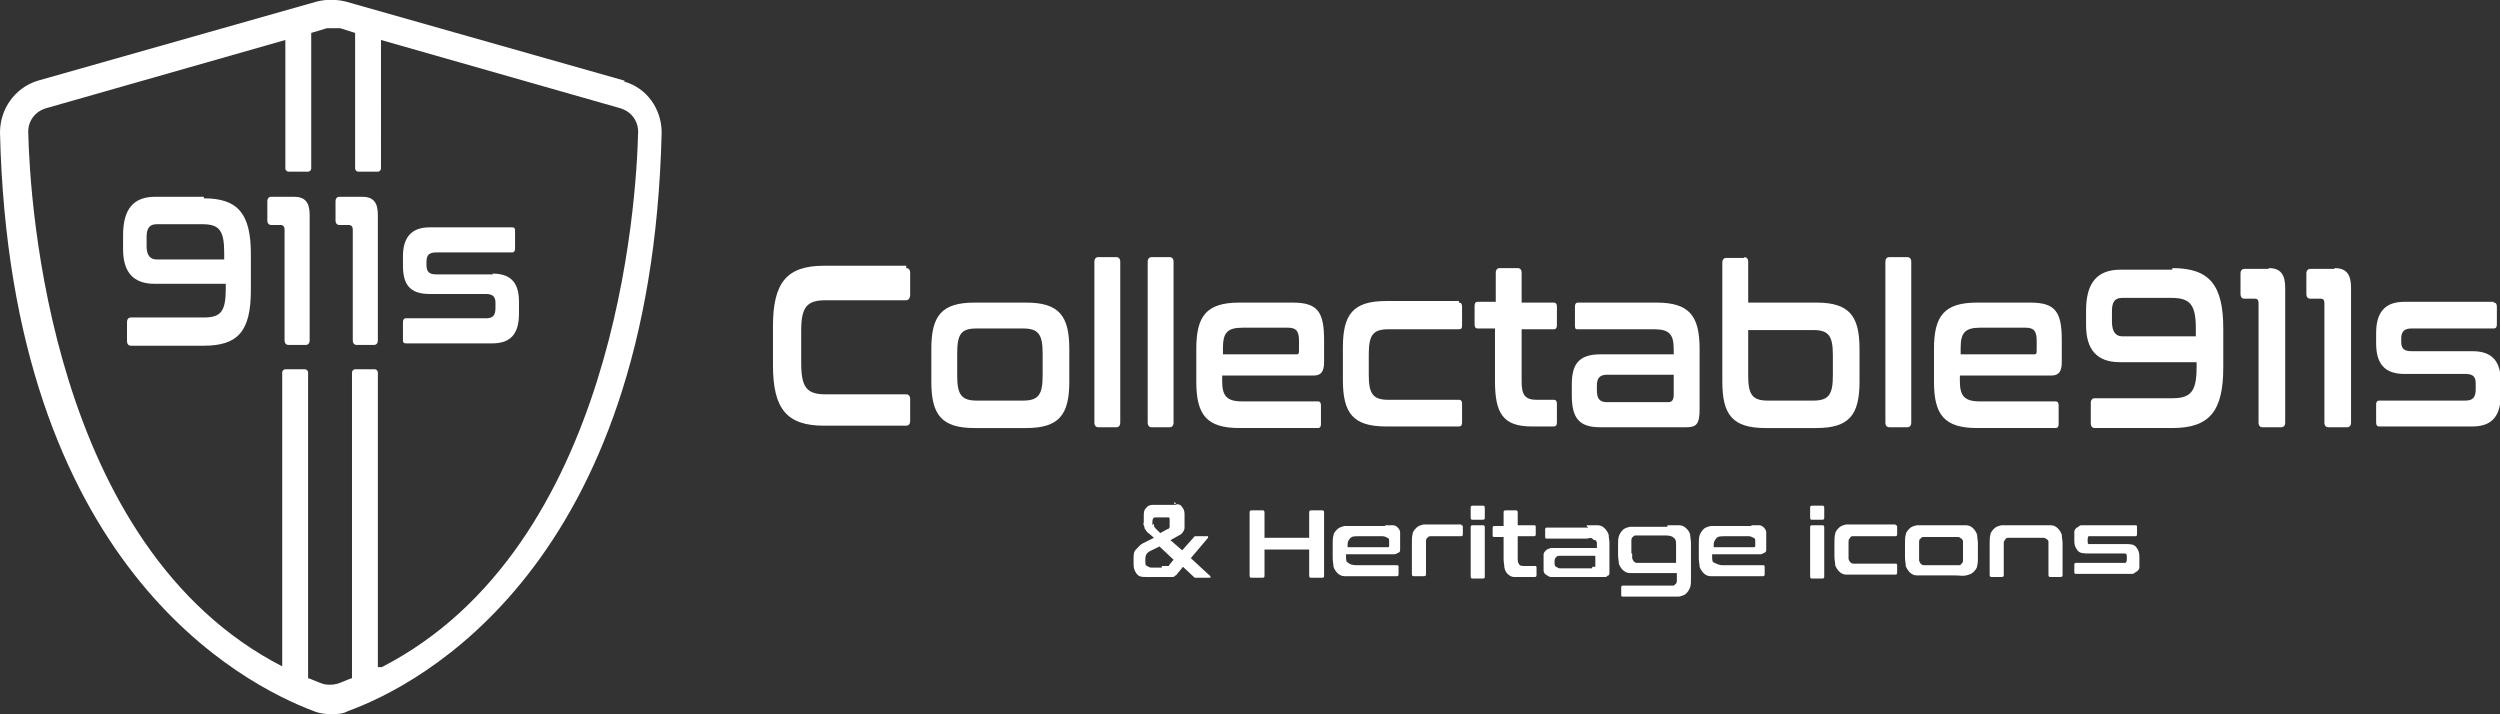 <?xml version="1.0" encoding="UTF-8"?>
<svg id="Laag_1" xmlns="http://www.w3.org/2000/svg" version="1.1" viewBox="0 0 318.9 91.1">
  <rect x="0" y="0" width="318.9" height="91.1" fill="#333333" stroke="none"/>
  <!-- Generator: Adobe Illustrator 29.5.1, SVG Export Plug-In . SVG Version: 2.1.0 Build 141)  -->
  <defs>
    <style>
      .st0 {
        fill: #fff;
      }
    </style>
  </defs>
  <g>
    <g>
      <path class="st0" d="M115.6,34.2c.3,0,.5.2.5.6v2.8c0,.4-.2.7-.5.7h-10.3c-2.4,0-3.1.9-3.1,3.9v4.1c0,3.1.7,4,3.1,4h10.3c.3,0,.5.2.5.6v2.8c0,.4-.2.6-.5.6h-10.5c-4.7,0-6.5-2.1-6.5-7.7v-5c0-5.6,1.8-7.7,6.5-7.7h10.5v.3Z"/>
      <path class="st0" d="M130.9,38.6c4.2,0,5.5,1.7,5.5,5.9v4.2c0,4.2-1.3,5.9-5.5,5.9h-6.6c-4.2,0-5.5-1.7-5.5-5.9v-4.2c0-4.2,1.3-5.9,5.5-5.9h6.6ZM122.1,47.9c0,2.4.5,3.2,2.5,3.2h5.9c2,0,2.5-.8,2.5-3.2v-2.8c0-2.4-.5-3.2-2.5-3.2h-5.9c-2,0-2.5.7-2.5,3.2v2.8Z"/>
      <path class="st0" d="M142.4,32.8c.3,0,.5.2.5.6v20.5c0,.4-.2.6-.5.6h-2.3c-.3,0-.5-.2-.5-.6v-20.5c0-.4.2-.6.5-.6h2.3Z"/>
      <path class="st0" d="M149.2,32.8c.3,0,.5.2.5.6v20.5c0,.4-.2.6-.5.6h-2.3c-.3,0-.5-.2-.5-.6v-20.5c0-.4.2-.6.5-.6h2.3Z"/>
      <path class="st0" d="M164.9,38.6c3.2,0,4,1.2,4,4.8v2.8c0,1.2-.4,1.7-1.3,1.7h-11.7v.7c0,1.8.5,2.6,2.5,2.6h9.7c.3,0,.4.2.4.5v2.4c0,.3-.1.5-.4.5h-10c-4.2,0-5.5-1.7-5.5-5.9v-4.2c0-4.2,1.3-5.9,5.5-5.9,0,0,6.8,0,6.8,0ZM155.9,45.2h9.4c.3,0,.4,0,.4-.5v-1.2c0-1.2-.3-1.7-1.4-1.7h-5.8c-2,0-2.5.7-2.5,2.6v.8h0Z"/>
      <path class="st0" d="M186.1,38.6c.3,0,.4.2.4.5v2.4c0,.4-.1.5-.4.5h-9c-2,0-2.5.8-2.5,3.2v2.6c0,2.4.5,3.2,2.5,3.2h9c.3,0,.4.2.4.5v2.4c0,.3-.1.5-.4.5h-9.3c-4.2,0-5.5-1.7-5.5-5.9v-4.2c0-4.2,1.3-5.9,5.5-5.9h9.3v.2Z"/>
      <path class="st0" d="M190.8,38.6v-3.8c0-.4.2-.6.5-.6h2.3c.3,0,.5.2.5.6v3.8h4.1c.3,0,.4.2.4.5v2.4c0,.3-.1.5-.4.5h-4.1v6.7c0,1.6.4,2.3,1.9,2.3h2.2c.3,0,.4.2.4.5v2.4c0,.3-.1.5-.4.5h-2.8c-3.7,0-4.7-1.7-4.7-5.8v-6.7h-2.2c-.3,0-.4-.2-.4-.5v-2.4c0-.3.1-.5.4-.5h2.3Z"/>
      <path class="st0" d="M211.3,38.6c4.2,0,5.5,1.7,5.5,5.9v7.7c0,1.9-.4,2.3-1.7,2.3h-11c-2.7,0-3.6-1.2-3.6-4.1v-1.4c0-2.4.8-3.8,3.6-3.8h9.4v-.6c0-1.9-.5-2.6-2.5-2.6h-9.7c-.3,0-.4,0-.4-.5v-2.4c0-.3.1-.5.4-.5,0,0,10,0,10,0ZM213.5,50.3v-2.5h-8.5c-1,0-1.3.5-1.3,1.4v.6c0,1,.3,1.5,1.3,1.5h7.8c.5,0,.7-.3.7-1Z"/>
      <path class="st0" d="M222.5,32.8c.3,0,.5.2.5.6v5.2h8.7c4.2,0,5.5,1.7,5.5,5.9v4.2c0,4.2-1.3,5.9-5.5,5.9h-6.5c-4.2,0-5.5-1.7-5.5-5.9v-15.2c0-.4.2-.6.5-.6h2.3ZM223,42.1v5.8c0,2.4.5,3.2,2.5,3.2h5.8c2,0,2.5-.8,2.5-3.2v-2.6c0-2.4-.5-3.2-2.5-3.2h-8.4,0Z"/>
      <path class="st0" d="M243.3,32.8c.3,0,.5.2.5.6v20.5c0,.4-.2.6-.5.6h-2.3c-.3,0-.5-.2-.5-.6v-20.5c0-.4.2-.6.5-.6h2.3Z"/>
      <path class="st0" d="M259,38.6c3.2,0,4,1.2,4,4.8v2.8c0,1.2-.4,1.7-1.3,1.7h-11.7v.7c0,1.8.5,2.6,2.5,2.6h9.7c.3,0,.4.2.4.5v2.4c0,.3-.1.5-.4.5h-10c-4.2,0-5.5-1.7-5.5-5.9v-4.2c0-4.2,1.3-5.9,5.5-5.9,0,0,6.8,0,6.8,0ZM250,45.2h9.4c.3,0,.4,0,.4-.5v-1.2c0-1.2-.3-1.7-1.4-1.7h-5.8c-2,0-2.5.7-2.5,2.6v.8h0Z"/>
      <path class="st0" d="M277.1,34.2c4.7,0,6.5,2.1,6.5,7.7v5c0,5.6-1.8,7.7-6.5,7.7h-9.9c-.3,0-.5-.2-.5-.6v-2.6c0-.4.2-.6.5-.6h9.9c2.4,0,3.1-.9,3.1-4v-.6h-9.8c-2.9,0-4.3-1.6-4.3-4.7v-1.9c0-3.5,1.4-5.2,4.4-5.2h6.6v-.2ZM270.8,42.9h9.3v-1c0-3-.7-3.9-3.1-3.9h-6.3c-1,0-1.3.6-1.3,1.7v1.3c0,1.2.4,1.9,1.3,1.9h.1Z"/>
      <path class="st0" d="M289.4,34.2c1.5,0,2.1.8,2.1,2.5v17.2c0,.4-.2.6-.5.6h-2.4c-.3,0-.5-.2-.5-.6v-15.2c0-.4-.1-.6-.5-.6h-1.3c-.3,0-.5-.2-.5-.6v-2.6c0-.4.2-.6.5-.6h3.1,0Z"/>
      <path class="st0" d="M297.8,34.2c1.5,0,2.1.8,2.1,2.5v17.2c0,.4-.2.6-.5.6h-2.4c-.3,0-.5-.2-.5-.6v-15.2c0-.4-.1-.6-.5-.6h-1.3c-.3,0-.5-.2-.5-.6v-2.6c0-.4.2-.6.5-.6h3.1,0Z"/>
      <path class="st0" d="M318.1,38.6c.3,0,.4.2.4.5v2.3c0,.3-.1.5-.4.5h-10.5c-1,0-1.3.5-1.3,1.3v.4c0,.8.3,1.2,1.3,1.2h7.8c2.6,0,3.6,1.4,3.6,3.9v1.6c0,2.5-.9,4.1-3.6,4.1h-11.9c-.3,0-.4-.2-.4-.5v-2.3c0-.3.1-.5.4-.5h11c.9,0,1.3-.4,1.3-1.4v-.8c0-.8-.3-1.2-1.3-1.2h-7.8c-2.6,0-3.6-1.4-3.6-3.9v-1.3c0-2.4.9-4,3.6-4h11.4Z"/>
    </g>
    <g>
      <path class="st0" d="M149.8,64.3c.4,0,.8,0,1,.4.2.2.3.5.3.9v1.6c0,.2,0,.3-.1.5s-.2.3-.3.4-.3.2-.5.3l-.9.5,1.5,1.3,1.6-1.8h1.5c.1,0,.2,0,.2,0v.2l-2.2,2.6,2.5,2.3v.2s0,0-.2,0h-1.8c0,0-1.5-1.4-1.5-1.4l-.4.5c-.2.2-.3.4-.4.5s-.3.2-.4.3c-.2,0-.3,0-.5,0h-3c-.5,0-.9,0-1.2-.4s-.4-.7-.4-1.3v-.7c0-.4,0-.8.3-1.1s.5-.6.9-.8l1.4-.7-.7-.6c-.1,0-.2-.2-.3-.3,0,0-.1-.2-.2-.3,0,0,0-.2-.1-.4s0-.3,0-.4v-.7c0-.5,0-.8.3-1.1.2-.3.5-.4.9-.4h3l-.3-.4ZM148.2,72.2h.6s.1,0,.2,0,.1,0,.2-.2l.5-.6-1.8-1.7-1.2.6c-.4.2-.6.5-.6,1v.3c0,.3,0,.5.2.6.1,0,.3.2.5.2h1.4ZM147.2,66.7v.4s.1.2.2.3l.6.6.9-.5c.2,0,.3-.2.3-.3v-.9c0,0,0-.3-.1-.3,0,0-.2,0-.3,0h-1.4c-.3,0-.4.2-.4.6v.4l.2-.2Z"/>
      <path class="st0" d="M161,65.1c.2,0,.3,0,.3.3v3.2h5.7v-3.2c0-.2,0-.3.3-.3h1.3c.2,0,.3,0,.3.3v8c0,.2,0,.3-.3.3h-1.3c-.2,0-.3,0-.3-.3v-3.3h-5.7v3.3c0,.2,0,.3-.3.3h-1.3c-.2,0-.3,0-.3-.3v-8c0-.2,0-.3.3-.3h1.3Z"/>
      <path class="st0" d="M176.7,67c.4,0,.8,0,1,0,.3,0,.5.2.6.3.2.2.3.4.3.6v2.1c0,.3,0,.4-.2.5-.1,0-.3.2-.5.2h-6.2v.3c0,.4,0,.7.3.8.2.2.5.3,1.1.3h5.1c.1,0,.2,0,.2.2v1c0,0,0,.2-.2.2h-5.3c-.6,0-1,0-1.4,0-.4,0-.7-.2-.9-.4s-.4-.5-.5-.8c0-.3-.1-.7-.1-1.1v-1.8c0-.4,0-.8.1-1.1,0-.3.3-.6.5-.8s.5-.3.9-.4c.4,0,.8,0,1.4,0h3.8ZM172,69.8h5c.1,0,.2,0,.2-.2v-.5c0-.3,0-.4-.2-.5-.1,0-.3-.2-.6-.2h-3.1c-.5,0-.9,0-1.1.3-.2.2-.3.4-.3.8v.3h.1Z"/>
      <path class="st0" d="M186.4,67c.1,0,.2,0,.2.2v1c0,0,0,.2-.2.2h-3.9c-.1,0-.3,0-.4.2-.1,0-.2.2-.2.4v4.2c0,.2,0,.3-.3.3h-1.2c-.2,0-.3,0-.3-.3v-4c0-.4,0-.8.1-1.1,0-.3.3-.6.5-.8s.5-.3.9-.4c.4,0,.8,0,1.4,0h3.4v.2Z"/>
      <path class="st0" d="M189.1,64.5c.2,0,.3,0,.3.3v1.2c0,.2,0,.3-.3.3h-1.2c-.2,0-.3,0-.3-.3v-1.2c0-.2,0-.3.3-.3h1.2ZM189.1,67c.2,0,.3,0,.3.3v6.2c0,.2,0,.3-.3.3h-1.2c-.2,0-.3,0-.3-.3v-6.2c0-.2,0-.3.3-.3h1.2Z"/>
      <path class="st0" d="M191.8,67v-1.6c0-.2,0-.3.3-.3h1.2c.2,0,.3,0,.3.3v1.6h2.1c.1,0,.2,0,.2.2v1c0,0,0,.2-.2.2h-2.1v2.8c0,.3,0,.6.2.8.1.2.4.2.8.2h1.2c.1,0,.2,0,.2.2v1c0,0,0,.2-.2.2h-1.5c-.5,0-.9,0-1.2,0s-.6-.2-.8-.4-.3-.4-.4-.8c0-.3-.1-.7-.1-1.1v-2.8h-1.2c-.1,0-.2,0-.2-.2v-1c0,0,0-.2.2-.2,0,0,1.2,0,1.2,0Z"/>
      <path class="st0" d="M202.4,67c.5,0,1,0,1.4,0,.4,0,.7.2.9.4.2.2.4.5.5.8,0,.3.1.7.1,1.1v3.8c0,0,0,.2-.1.3,0,0-.2,0-.3.2h-6.2c-.4,0-.7,0-.9,0-.2,0-.4-.2-.6-.3-.1,0-.3-.3-.3-.5v-2.1c0-.2.2-.4.3-.5s.3-.2.6-.3c.2,0,.5,0,.9,0h5v-.7c0,0-.1-.3-.2-.3s-.2,0-.4-.2-.4,0-.7,0h-5.1c-.1,0-.2,0-.2-.2v-1c0,0,0-.2.2-.2h5.3l-.2-.2ZM203.2,72.3h.3v-1.4h-4.5c-.3,0-.4,0-.5.2-.1,0-.2.3-.2.4v.3c0,.2,0,.4.2.5s.3.2.5.2h4.1v-.2Z"/>
      <path class="st0" d="M212.8,67c.6,0,1,0,1.4,0,.4,0,.7.2.9.4.2.2.4.4.5.8,0,.3.1.7.1,1.1v4.5c0,.4,0,.8-.1,1.1s-.3.6-.5.8c-.2.2-.5.3-.9.4-.4,0-.8,0-1.4,0h-5.8c-.1,0-.2,0-.2-.2v-1c0,0,0-.2.2-.2h6.3c.2,0,.3,0,.4-.2.1,0,.2-.2.2-.4v-1h-4.6c-.6,0-1,0-1.4,0-.4,0-.7-.2-.9-.4-.2-.2-.4-.5-.5-.8,0-.3-.1-.7-.1-1.1v-1.3c0-.4,0-.8.1-1.1s.3-.6.5-.8c.2-.2.5-.3.9-.4.4,0,.8,0,1.4,0h3.4v-.2ZM208.2,70.7v.5c0,0,.1.3.2.4s.2.2.4.2h5v-2.3c0-.4,0-.7-.3-.9-.2-.2-.5-.3-1.1-.3h-3.7c-.1,0-.3,0-.4.2-.1,0-.2.2-.2.4v1.7h.1Z"/>
      <path class="st0" d="M223.4,67c.4,0,.8,0,1,0,.3,0,.5.2.6.3.2.2.3.4.3.6v2.1c0,.3,0,.4-.2.5-.1,0-.3.2-.5.2h-6.2v.3c0,.4,0,.7.3.8s.5.3,1.1.3h5.1c.1,0,.2,0,.2.2v1c0,0,0,.2-.2.2h-5.3c-.6,0-1,0-1.4,0-.4,0-.7-.2-.9-.4-.2-.2-.4-.5-.5-.8,0-.3-.1-.7-.1-1.1v-1.8c0-.4,0-.8.1-1.1s.3-.6.5-.8c.2-.2.5-.3.9-.4.4,0,.8,0,1.4,0h3.8ZM218.7,69.8h5c.1,0,.2,0,.2-.2v-.5c0-.3,0-.4-.2-.5-.1,0-.3-.2-.6-.2h-3.1c-.5,0-.9,0-1.1.3s-.3.4-.3.8v.3h.1Z"/>
      <path class="st0" d="M232.4,64.5c.2,0,.3,0,.3.3v1.2c0,.2,0,.3-.3.3h-1.2c-.2,0-.3,0-.3-.3v-1.2c0-.2,0-.3.3-.3h1.2ZM232.4,67c.2,0,.3,0,.3.3v6.2c0,.2,0,.3-.3.3h-1.2c-.2,0-.3,0-.3-.3v-6.2c0-.2,0-.3.3-.3h1.2Z"/>
      <path class="st0" d="M241.8,67c.1,0,.2,0,.2.2v1c0,0,0,.2-.2.2h-5.4c-.2,0-.3,0-.4.2,0,0-.2.2-.2.4v2.3c0,0,.1.3.2.4,0,0,.2.2.4.2h5.4c.1,0,.2,0,.2.2v1c0,0,0,.2-.2.2h-4.9c-.6,0-1,0-1.4,0s-.7-.2-.9-.4c-.2-.2-.4-.5-.5-.8,0-.3-.1-.7-.1-1.1v-1.8c0-.4,0-.8.1-1.1,0-.3.3-.6.5-.8.2-.2.5-.3.9-.4.4,0,.8,0,1.4,0h4.9v.3Z"/>
      <path class="st0" d="M249.4,67c.5,0,1,0,1.4,0,.4,0,.7.2.9.4s.4.5.5.8c0,.3.1.7.1,1.1v1.8c0,.4,0,.8-.1,1.1,0,.3-.3.6-.5.8s-.5.3-.9.4-.8,0-1.4,0h-3.5c-.6,0-1,0-1.4,0s-.7-.2-.9-.4-.4-.5-.5-.8c0-.3-.1-.7-.1-1.1v-1.8c0-.4,0-.8.1-1.1,0-.3.3-.6.5-.8s.5-.3.9-.4c.4,0,.8,0,1.4,0h3.5ZM244.8,70.9v.6c0,0,.1.3.2.4s.2.2.4.2h4.4c.2,0,.3,0,.4-.2.1,0,.2-.2.2-.4v-2.4c0-.2-.1-.3-.2-.4-.1,0-.2-.2-.4-.2h-4.4c-.1,0-.3,0-.4.2-.1,0-.2.2-.2.4v1.8Z"/>
      <path class="st0" d="M260.2,67c.5,0,1,0,1.4,0,.4,0,.7.2.9.4s.4.5.5.8c0,.3.1.7.1,1.1v4c0,.2,0,.3-.3.3h-1.2c-.2,0-.3,0-.3-.3v-4.1c0-.2,0-.3-.2-.4,0,0-.2-.2-.4-.2h-4.5c-.1,0-.3,0-.4.2s-.2.2-.2.4v4.1c0,.2,0,.3-.3.3h-1.2c-.2,0-.3,0-.3-.3v-4c0-.4,0-.8.1-1.1,0-.3.3-.6.5-.8.2-.2.5-.3.9-.4.4,0,.8,0,1.4,0h3.5Z"/>
      <path class="st0" d="M272.4,67c.1,0,.2,0,.2.2v1c0,0,0,.2-.2.2h-5.5c-.3,0-.4,0-.5,0,0,0-.1.2-.1.4v.2c0,.2,0,.3.1.4,0,0,.3,0,.5,0h4.1c.7,0,1.2,0,1.5.4s.4.7.4,1.2v1.4c0,.2-.2.4-.3.5-.2,0-.3.3-.6.3s-.5,0-.9,0h-6.3c-.1,0-.2,0-.2-.2v-1c0,0,0-.2.2-.2h5.8c.3,0,.4,0,.5,0s.2-.2.2-.5v-.3c0-.2,0-.3-.2-.4-.1,0-.3,0-.5,0h-4.1c-.7,0-1.2,0-1.5-.4s-.4-.7-.4-1.2v-1.2c0-.2.2-.4.3-.5.2,0,.3-.3.6-.3s.5,0,.9,0c0,0,6,0,6,0Z"/>
    </g>
  </g>
  <g>
    <path class="st0" d="M25.9,25.1h-6.1c-2.8,0-4.1,1.6-4.1,4.9v1.8c0,2.9,1.3,4.4,4,4.4h9.1v.6c0,2.9-.6,3.7-2.8,3.7h-9.3c-.3,0-.5.2-.5.6v2.4c0,.4.2.6.5.6h9.3c4.4,0,6-1.9,6-7.1v-4.6c0-5.2-1.7-7.1-6-7.1v-.2ZM28.7,33.1h-8.7c-.9,0-1.3-.6-1.3-1.7v-1.2c0-1.1.4-1.6,1.3-1.6h5.8c2.2,0,2.8.8,2.8,3.7v.9h.1Z"/>
    <path class="st0" d="M37.5,25.1h-2.9c-.3,0-.5.2-.5.6v2.4c0,.4.2.6.5.6h1.2c.3,0,.5.2.5.6v14.1c0,.4.2.6.5.6h2.2c.3,0,.5-.2.5-.6v-16c0-1.6-.6-2.3-2-2.3Z"/>
    <path class="st0" d="M46.2,25.1h-2.9c-.3,0-.5.2-.5.6v2.4c0,.4.2.6.5.6h1.2c.3,0,.5.2.5.6v14.1c0,.4.2.6.5.6h2.2c.3,0,.5-.2.5-.6v-16c0-1.6-.6-2.3-2-2.3Z"/>
    <path class="st0" d="M62.9,35h-7.3c-.9,0-1.2-.4-1.2-1.2v-.4c0-.8.3-1.2,1.2-1.2h9.7c.3,0,.4-.2.4-.5v-2.2c0-.3,0-.5-.4-.5h-10.5c-2.5,0-3.4,1.5-3.4,3.7v1.2c0,2.4.9,3.6,3.4,3.6h7.2c.9,0,1.2.4,1.2,1.1v.7c0,.9-.3,1.3-1.2,1.3h-10.2c-.3,0-.4.2-.4.5v2.2c0,.3,0,.5.4.5h11c2.5,0,3.4-1.4,3.4-3.8v-1.5c0-2.3-.9-3.6-3.4-3.6h0Z"/>
    <path class="st0" d="M79.7,10.3L44.1.2c-1.2-.3-2.5-.3-3.7,0L4.8,10.3c-2.9.9-4.8,3.6-4.8,6.6,1.3,55.3,31,70.4,40,73.8.7.3,1.5.4,2.2.4s1.5,0,2.2-.4c9.1-3.3,38.7-18.5,40-73.8h0c0-3-1.9-5.7-4.8-6.5h0ZM48.2,85.1v-37.6c0-.2-.2-.4-.4-.4h-2.5c-.2,0-.4.2-.4.4v39c-.6.2-1.2.5-1.8.7-.7.2-1.4.2-2,0s-1.2-.5-1.8-.7v-39c0-.2-.2-.4-.4-.4h-2.5c-.2,0-.4.2-.4.4v37.5C6.4,69.8,3.8,25.8,3.6,16.8c0-1.4.9-2.6,2.3-3l30.5-8.7v16.4c0,.2.2.4.4.4h2.5c.2,0,.4-.2.4-.4V4.2l2-.6c.3,0,.6,0,.9,0s.6,0,.8,0l1.9.6v17.3c0,.2.2.4.4.4h2.5c.2,0,.4-.2.4-.4V5.1l30.5,8.7c1.4.4,2.3,1.6,2.3,3-.2,9.1-2.9,53-32.7,68.3h-.5Z"/>
  </g>
</svg>